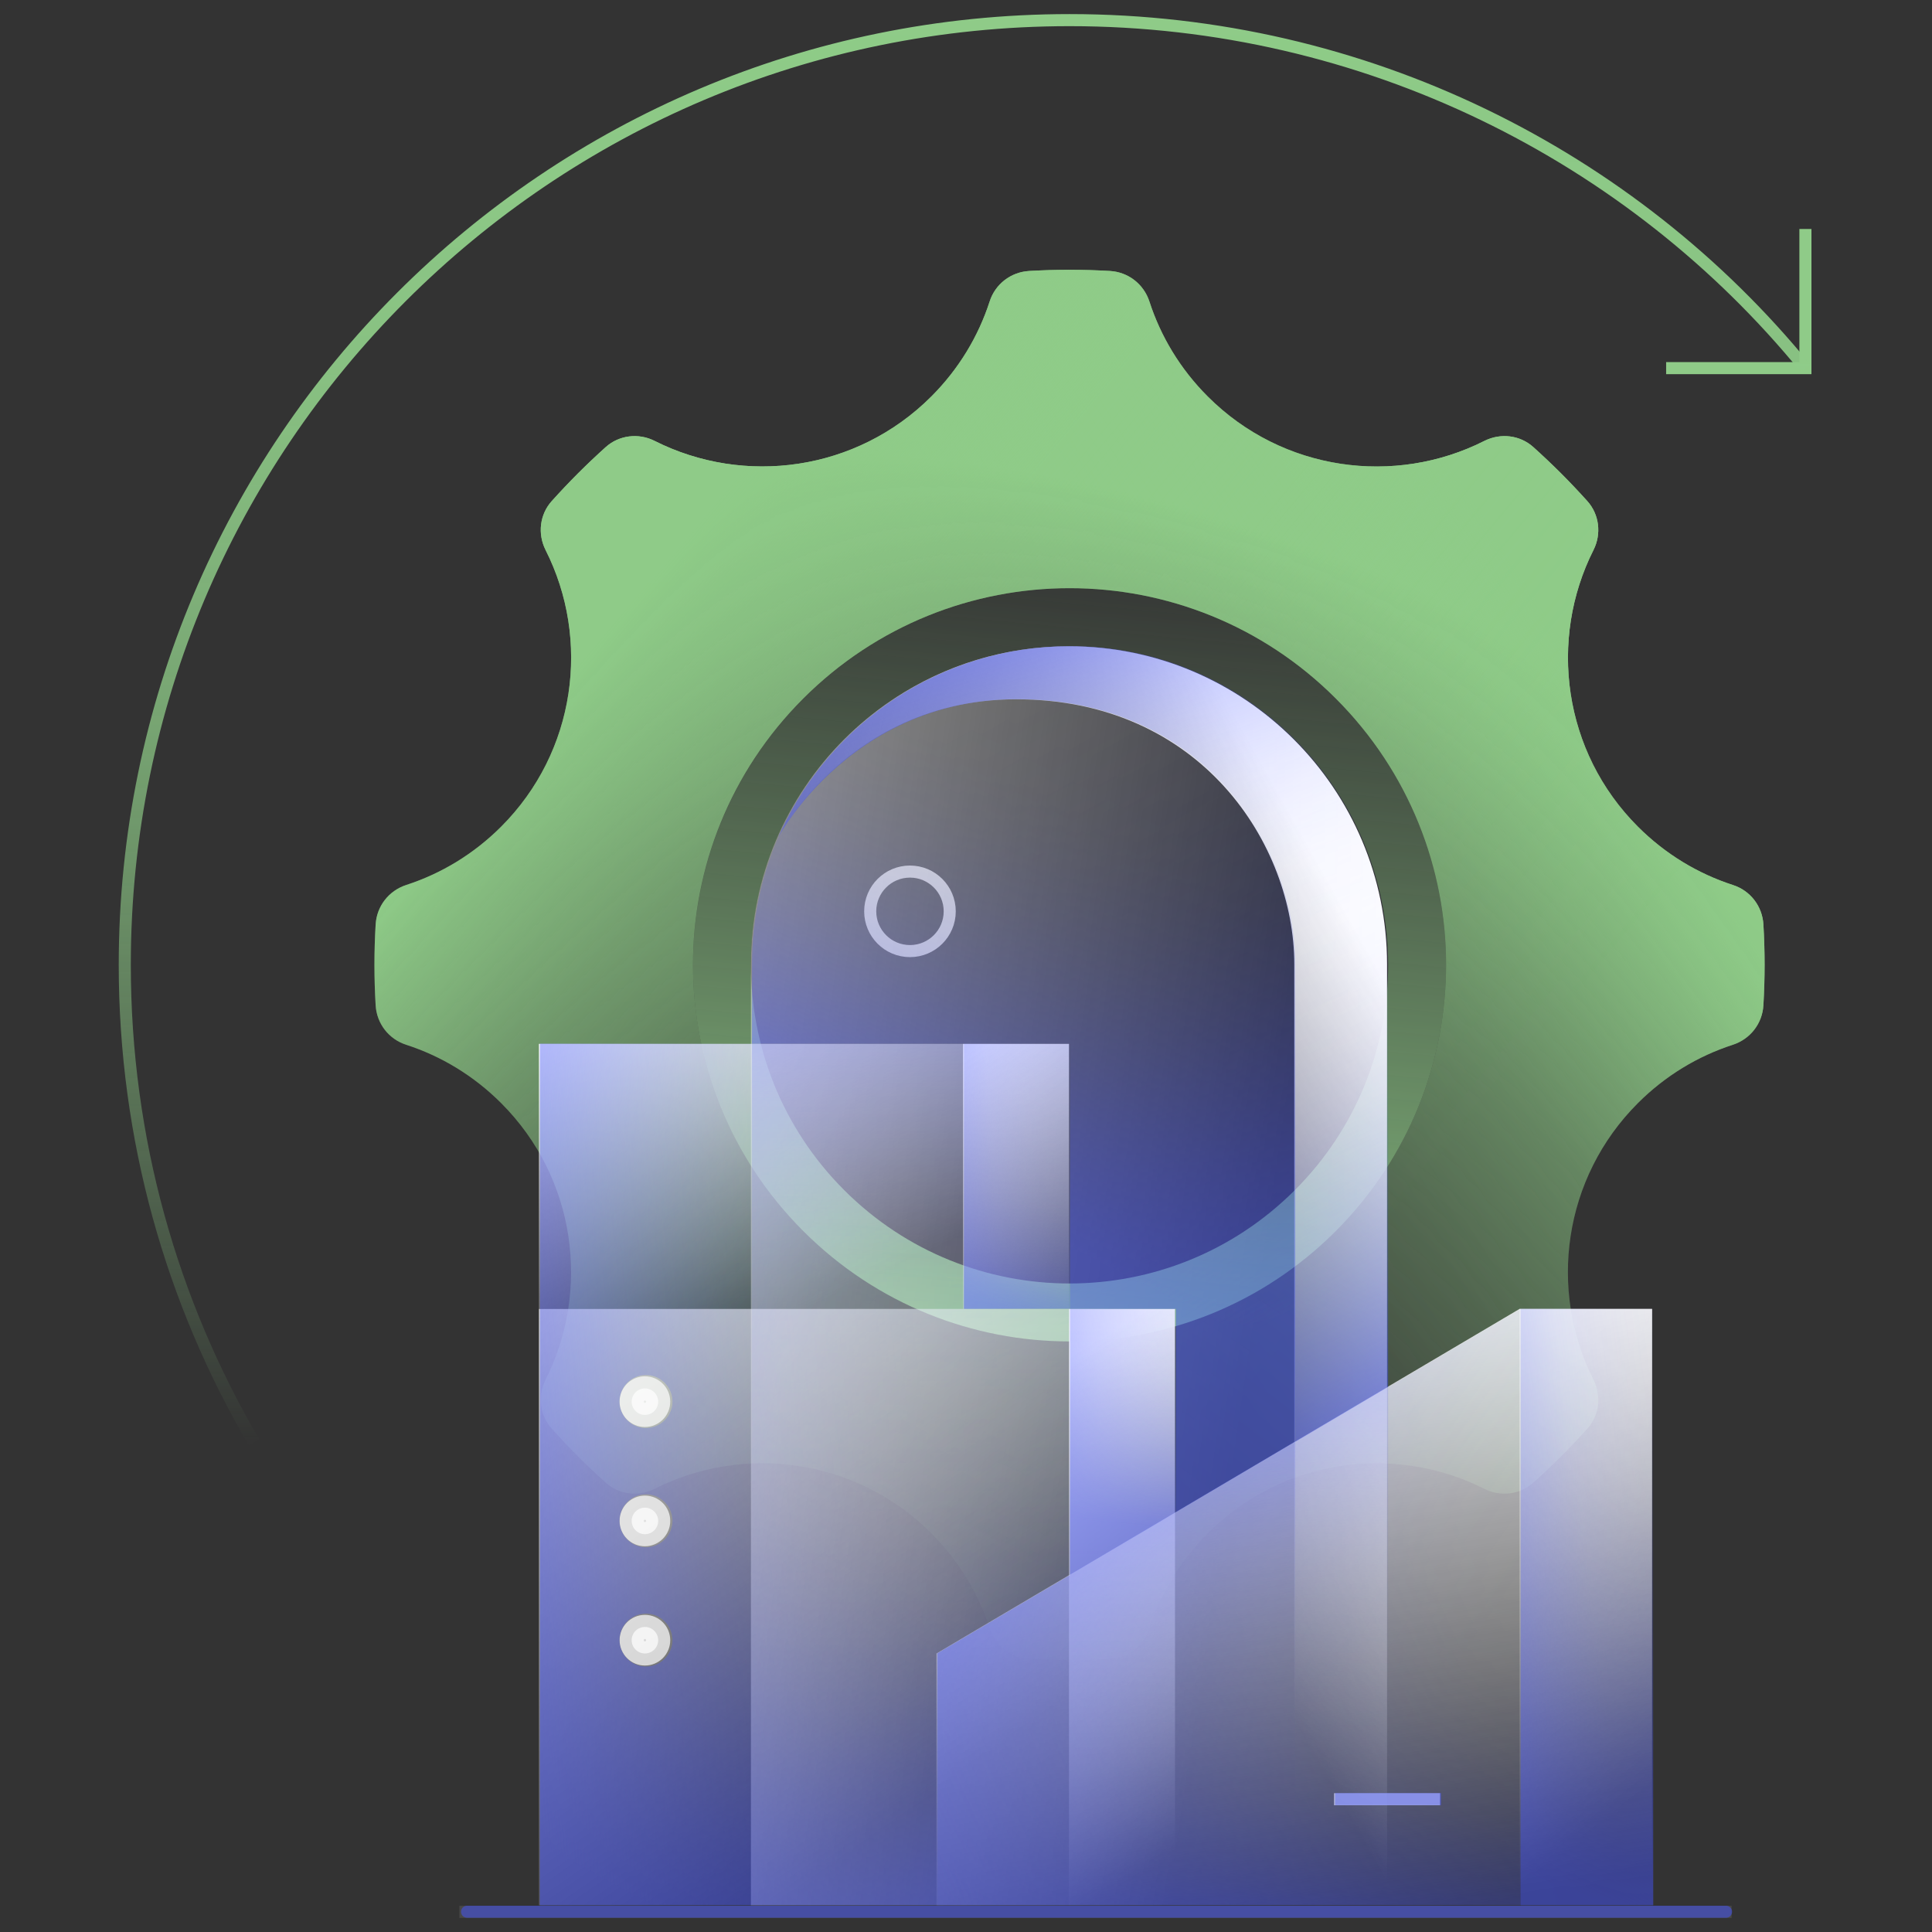<svg width="480" height="480" viewBox="0 0 480 480" fill="none" xmlns="http://www.w3.org/2000/svg">
<rect x="0" y="0" width="480" height="480" fill="#333333" stroke="none"/>
<g opacity="0.75">
<path d="M331.866 305.866C368.412 269.319 368.412 210.088 331.866 173.574C295.319 137.028 236.088 137.028 199.574 173.574C163.028 210.121 163.028 269.352 199.574 305.866C236.121 342.412 295.352 342.412 331.866 305.866ZM209.748 183.748C240.664 152.832 290.776 152.832 321.692 183.748C352.608 214.664 352.608 264.776 321.692 295.692C290.776 326.608 240.664 326.608 209.748 295.692C178.832 264.776 178.832 214.664 209.748 183.748V183.748Z" fill="url(#paint0_linear_1294_56900)"/>
<path d="M150.484 368.357C153.809 371.353 158.616 371.913 162.633 369.905C184.89 358.645 212.777 362.332 231.38 380.935C238.228 387.783 243.068 395.882 245.867 404.509C247.282 408.855 251.135 411.851 255.678 412.114C262.362 412.509 269.078 412.509 275.762 412.114C280.306 411.851 284.191 408.855 285.574 404.509C288.372 395.882 293.212 387.783 300.061 380.935C318.663 362.332 346.55 358.677 368.807 369.905C372.791 371.913 377.631 371.353 380.957 368.357C383.294 366.25 385.599 364.077 387.838 361.838C390.077 359.599 392.25 357.295 394.357 354.957C397.353 351.632 397.913 346.825 395.904 342.808C384.644 320.551 388.332 292.663 406.934 274.061C413.783 267.213 421.882 262.373 430.508 259.574C434.854 258.158 437.85 254.306 438.114 249.763C438.509 243.079 438.509 236.362 438.114 229.679C437.85 225.135 434.854 221.25 430.508 219.867C421.882 217.068 413.783 212.228 406.934 205.38C388.332 186.778 384.677 158.89 395.904 136.633C397.913 132.649 397.353 127.81 394.357 124.484C392.25 122.146 390.077 119.842 387.838 117.603C385.599 115.364 383.294 113.191 380.957 111.084C377.631 108.088 372.824 107.528 368.807 109.536C346.55 120.797 318.663 117.109 300.061 98.507C293.212 91.658 288.372 83.559 285.574 74.932C284.158 70.586 280.306 67.59 275.762 67.327C269.078 66.932 262.362 66.932 255.678 67.327C251.135 67.59 247.249 70.586 245.867 74.932C243.068 83.559 238.228 91.658 231.38 98.507C212.777 117.109 184.89 120.764 162.633 109.536C158.649 107.528 153.809 108.088 150.484 111.084C148.146 113.191 145.841 115.364 143.602 117.603C141.364 119.842 139.191 122.146 137.083 124.484C134.087 127.81 133.528 132.617 135.536 136.633C146.796 158.89 143.109 186.778 124.506 205.38C117.658 212.228 109.558 217.068 100.932 219.867C96.586 221.283 93.59 225.135 93.326 229.679C92.931 236.362 92.931 243.079 93.326 249.763C93.59 254.306 96.586 258.191 100.932 259.574C109.558 262.373 117.658 267.213 124.506 274.061C143.109 292.663 146.763 320.551 135.536 342.808C133.528 346.792 134.087 351.632 137.083 354.957C139.191 357.295 141.364 359.599 143.602 361.838C145.841 364.077 148.146 366.25 150.484 368.357V368.357ZM199.574 173.542C236.121 136.995 295.352 136.995 331.866 173.542C368.412 210.088 368.412 269.32 331.866 305.833C295.319 342.38 236.088 342.38 199.574 305.833C163.028 269.287 163.028 210.055 199.574 173.542V173.542Z" fill="url(#paint1_radial_1294_56900)"/>
<path d="M150.484 368.357C153.809 371.353 158.616 371.913 162.633 369.905C184.89 358.645 212.777 362.332 231.38 380.935C238.228 387.783 243.068 395.882 245.867 404.509C247.282 408.855 251.135 411.851 255.678 412.114C262.362 412.509 269.078 412.509 275.762 412.114C280.306 411.851 284.191 408.855 285.574 404.509C288.372 395.882 293.212 387.783 300.061 380.935C318.663 362.332 346.55 358.677 368.807 369.905C372.791 371.913 377.631 371.353 380.957 368.357C383.294 366.25 385.599 364.077 387.838 361.838C390.077 359.599 392.25 357.295 394.357 354.957C397.353 351.632 397.913 346.825 395.904 342.808C384.644 320.551 388.332 292.663 406.934 274.061C413.783 267.213 421.882 262.373 430.508 259.574C434.854 258.158 437.85 254.306 438.114 249.763C438.509 243.079 438.509 236.362 438.114 229.679C437.85 225.135 434.854 221.25 430.508 219.867C421.882 217.068 413.783 212.228 406.934 205.38C388.332 186.778 384.677 158.89 395.904 136.633C397.913 132.649 397.353 127.81 394.357 124.484C392.25 122.146 390.077 119.842 387.838 117.603C385.599 115.364 383.294 113.191 380.957 111.084C377.631 108.088 372.824 107.528 368.807 109.536C346.55 120.797 318.663 117.109 300.061 98.507C293.212 91.658 288.372 83.559 285.574 74.932C284.158 70.586 280.306 67.59 275.762 67.327C269.078 66.932 262.362 66.932 255.678 67.327C251.135 67.59 247.249 70.586 245.867 74.932C243.068 83.559 238.228 91.658 231.38 98.507C212.777 117.109 184.89 120.764 162.633 109.536C158.649 107.528 153.809 108.088 150.484 111.084C148.146 113.191 145.841 115.364 143.602 117.603C141.364 119.842 139.191 122.146 137.083 124.484C134.087 127.81 133.528 132.617 135.536 136.633C146.796 158.89 143.109 186.778 124.506 205.38C117.658 212.228 109.558 217.068 100.932 219.867C96.586 221.283 93.59 225.135 93.326 229.679C92.931 236.362 92.931 243.079 93.326 249.763C93.59 254.306 96.586 258.191 100.932 259.574C109.558 262.373 117.658 267.213 124.506 274.061C143.109 292.663 146.763 320.551 135.536 342.808C133.528 346.792 134.087 351.632 137.083 354.957C139.191 357.295 141.364 359.599 143.602 361.838C145.841 364.077 148.146 366.25 150.484 368.357V368.357ZM199.574 173.542C236.121 136.995 295.352 136.995 331.866 173.542C368.412 210.088 368.412 269.32 331.866 305.833C295.319 342.38 236.088 342.38 199.574 305.833C163.028 269.287 163.028 210.055 199.574 173.542V173.542Z" fill="url(#paint2_linear_1294_56900)"/>
<path d="M150.484 368.357C153.809 371.353 158.616 371.913 162.633 369.905C184.89 358.645 212.777 362.332 231.38 380.935C238.228 387.783 243.068 395.882 245.867 404.509C247.282 408.855 251.135 411.851 255.678 412.114C262.362 412.509 269.078 412.509 275.762 412.114C280.306 411.851 284.191 408.855 285.574 404.509C288.372 395.882 293.212 387.783 300.061 380.935C318.663 362.332 346.55 358.677 368.807 369.905C372.791 371.913 377.631 371.353 380.957 368.357C383.294 366.25 385.599 364.077 387.838 361.838C390.077 359.599 392.25 357.295 394.357 354.957C397.353 351.632 397.913 346.825 395.904 342.808C384.644 320.551 388.332 292.663 406.934 274.061C413.783 267.213 421.882 262.373 430.508 259.574C434.854 258.158 437.85 254.306 438.114 249.763C438.509 243.079 438.509 236.362 438.114 229.679C437.85 225.135 434.854 221.25 430.508 219.867C421.882 217.068 413.783 212.228 406.934 205.38C388.332 186.778 384.677 158.89 395.904 136.633C397.913 132.649 397.353 127.81 394.357 124.484C392.25 122.146 390.077 119.842 387.838 117.603C385.599 115.364 383.294 113.191 380.957 111.084C377.631 108.088 372.824 107.528 368.807 109.536C346.55 120.797 318.663 117.109 300.061 98.507C293.212 91.658 288.372 83.559 285.574 74.932C284.158 70.586 280.306 67.59 275.762 67.327C269.078 66.932 262.362 66.932 255.678 67.327C251.135 67.59 247.249 70.586 245.867 74.932C243.068 83.559 238.228 91.658 231.38 98.507C212.777 117.109 184.89 120.764 162.633 109.536C158.649 107.528 153.809 108.088 150.484 111.084C148.146 113.191 145.841 115.364 143.602 117.603C141.364 119.842 139.191 122.146 137.083 124.484C134.087 127.81 133.528 132.617 135.536 136.633C146.796 158.89 143.109 186.778 124.506 205.38C117.658 212.228 109.558 217.068 100.932 219.867C96.586 221.283 93.59 225.135 93.326 229.679C92.931 236.362 92.931 243.079 93.326 249.763C93.59 254.306 96.586 258.191 100.932 259.574C109.558 262.373 117.658 267.213 124.506 274.061C143.109 292.663 146.763 320.551 135.536 342.808C133.528 346.792 134.087 351.632 137.083 354.957C139.191 357.295 141.364 359.599 143.602 361.838C145.841 364.077 148.146 366.25 150.484 368.357V368.357ZM199.574 173.542C236.121 136.995 295.352 136.995 331.866 173.542C368.412 210.088 368.412 269.32 331.866 305.833C295.319 342.38 236.088 342.38 199.574 305.833C163.028 269.287 163.028 210.055 199.574 173.542V173.542Z" fill="url(#paint3_linear_1294_56900)"/>
</g>
<g opacity="0.75">
<path d="M413.947 91.46H448.551V56.889" stroke="#ADFEA4" stroke-width="3" stroke-miterlimit="10"/>
<path d="M448.551 91.46C405.486 38.715 339.109 5 265.72 5C136.096 5 31 110.096 31 239.72C31 282.983 42.688 323.514 63.102 358.315" stroke="url(#paint4_linear_1294_56900)" stroke-width="3" stroke-miterlimit="10"/>
</g>
<path d="M265.588 160.569C309.214 160.569 344.608 195.963 344.608 239.588V473.354H186.569V239.588C186.569 195.963 221.963 160.569 265.588 160.569Z" fill="url(#paint5_linear_1294_56900)"/>
<path d="M193.747 206.664C206.225 179.468 233.684 160.569 265.589 160.569C309.214 160.569 344.608 195.963 344.608 239.588V473.354H321.561V239.588C321.561 209.956 298.513 173.739 252.419 173.739C206.324 173.739 189.137 216.673 193.747 206.664Z" fill="url(#paint6_linear_1294_56900)"/>
<path d="M410.457 473.354H232.664V410.797L377.532 325.193H410.457V473.354Z" fill="url(#paint7_linear_1294_56900)"/>
<path d="M410.457 325.193H377.532V473.354H410.457V325.193Z" fill="url(#paint8_linear_1294_56900)"/>
<path d="M265.589 325.193H133.89V473.354H265.589V325.193Z" fill="url(#paint9_linear_1294_56900)"/>
<path d="M291.928 325.193H265.589V473.354H291.928V325.193Z" fill="url(#paint10_linear_1294_56900)"/>
<path d="M239.249 259.343H133.89V325.193H239.249V259.343Z" fill="url(#paint11_linear_1294_56900)"/>
<path d="M265.589 259.343H239.249V325.193H265.589V259.343Z" fill="url(#paint12_linear_1294_56900)"/>
<path opacity="0.7" d="M226.079 236.296C231.534 236.296 235.956 231.874 235.956 226.419C235.956 220.963 231.534 216.541 226.079 216.541C220.624 216.541 216.201 220.963 216.201 226.419C216.201 231.874 220.624 236.296 226.079 236.296Z" stroke="white" stroke-width="3" stroke-miterlimit="10"/>
<path opacity="0.7" d="M331.438 447.014H357.778" stroke="white" stroke-width="3" stroke-miterlimit="10"/>
<path opacity="0.7" d="M160.229 351.532C162.048 351.532 163.522 350.058 163.522 348.24C163.522 346.421 162.048 344.947 160.229 344.947C158.411 344.947 156.937 346.421 156.937 348.24C156.937 350.058 158.411 351.532 160.229 351.532Z" fill="white" stroke="white" stroke-width="6" stroke-miterlimit="10"/>
<path opacity="0.7" d="M160.229 381.165C162.048 381.165 163.522 379.691 163.522 377.872C163.522 376.054 162.048 374.58 160.229 374.58C158.411 374.58 156.937 376.054 156.937 377.872C156.937 379.691 158.411 381.165 160.229 381.165Z" fill="white" stroke="white" stroke-width="6" stroke-miterlimit="10"/>
<path opacity="0.7" d="M160.229 410.797C162.048 410.797 163.522 409.323 163.522 407.504C163.522 405.686 162.048 404.212 160.229 404.212C158.411 404.212 156.937 405.686 156.937 407.504C156.937 409.323 158.411 410.797 160.229 410.797Z" fill="white" stroke="white" stroke-width="6" stroke-miterlimit="10"/>
<path d="M114.135 475H430.212" stroke="url(#paint13_linear_1294_56900)" stroke-width="3" stroke-miterlimit="10"/>
<g opacity="0.5">
<path d="M265.852 391.305V325.16H239.512V259.31H134.153V473.321H232.927V410.764L265.852 391.305V391.305ZM160.493 414.056C156.871 414.056 153.908 411.093 153.908 407.471C153.908 403.85 156.871 400.887 160.493 400.887C164.115 400.887 167.078 403.85 167.078 407.471C167.078 411.093 164.115 414.056 160.493 414.056ZM160.493 384.424C156.871 384.424 153.908 381.461 153.908 377.839C153.908 374.217 156.871 371.254 160.493 371.254C164.115 371.254 167.078 374.217 167.078 377.839C167.078 381.461 164.115 384.424 160.493 384.424ZM160.493 354.792C156.871 354.792 153.908 351.829 153.908 348.207C153.908 344.585 156.871 341.622 160.493 341.622C164.115 341.622 167.078 344.585 167.078 348.207C167.078 351.829 164.115 354.792 160.493 354.792Z" fill="url(#paint14_linear_1294_56900)"/>
<path d="M265.852 391.305V325.16H239.512V259.31H134.153V473.321H232.927V410.764L265.852 391.305V391.305ZM160.493 414.056C156.871 414.056 153.908 411.093 153.908 407.471C153.908 403.85 156.871 400.887 160.493 400.887C164.115 400.887 167.078 403.85 167.078 407.471C167.078 411.093 164.115 414.056 160.493 414.056ZM160.493 384.424C156.871 384.424 153.908 381.461 153.908 377.839C153.908 374.217 156.871 371.254 160.493 371.254C164.115 371.254 167.078 374.217 167.078 377.839C167.078 381.461 164.115 384.424 160.493 384.424ZM160.493 354.792C156.871 354.792 153.908 351.829 153.908 348.207C153.908 344.585 156.871 341.622 160.493 341.622C164.115 341.622 167.078 344.585 167.078 348.207C167.078 351.829 164.115 354.792 160.493 354.792Z" fill="url(#paint15_linear_1294_56900)"/>
<path d="M321.824 239.555C321.824 209.923 298.776 173.706 252.682 173.706C214.292 173.706 195.953 203.47 193.549 207.651C189.236 217.397 186.833 228.196 186.833 239.555V259.31H265.852V325.16H292.192V375.732L321.824 358.216V239.522V239.555Z" fill="url(#paint16_linear_1294_56900)"/>
<path d="M321.824 239.555C321.824 209.923 298.776 173.706 252.682 173.706C214.292 173.706 195.953 203.47 193.549 207.651C189.236 217.397 186.833 228.196 186.833 239.555V259.31H265.852V325.16H292.192V375.732L321.824 358.216V239.522V239.555Z" fill="url(#paint17_linear_1294_56900)"/>
<path d="M344.871 239.556C344.871 195.93 309.477 160.536 265.852 160.536C233.948 160.536 206.489 179.435 194.01 206.631C189.401 216.64 206.588 173.706 252.682 173.706C298.777 173.706 321.824 209.923 321.824 239.556V358.249L344.871 344.618V239.556Z" fill="url(#paint18_linear_1294_56900)"/>
<path d="M344.871 239.556C344.871 195.93 309.477 160.536 265.852 160.536C233.948 160.536 206.489 179.435 194.01 206.631C189.401 216.64 206.588 173.706 252.682 173.706C298.777 173.706 321.824 209.923 321.824 239.556V358.249L344.871 344.618V239.556Z" fill="url(#paint19_linear_1294_56900)"/>
<path d="M344.871 239.556C344.871 195.93 309.477 160.536 265.852 160.536C233.948 160.536 206.489 179.435 194.01 206.631C189.401 216.64 206.588 173.706 252.682 173.706C298.777 173.706 321.824 209.923 321.824 239.556V358.249L344.871 344.618V239.556Z" fill="url(#paint20_linear_1294_56900)"/>
<path d="M232.927 410.764V473.321H377.796V325.16L232.927 410.764V410.764Z" fill="url(#paint21_linear_1294_56900)"/>
<path d="M232.927 410.764V473.321H377.796V325.16L232.927 410.764V410.764Z" fill="url(#paint22_linear_1294_56900)"/>
<path d="M410.72 325.16H377.796V473.321H410.72V325.16Z" fill="url(#paint23_linear_1294_56900)"/>
<path d="M232.927 410.764V473.321H377.796V325.16L232.927 410.764V410.764Z" fill="url(#paint24_linear_1294_56900)"/>
<path d="M410.72 325.16H377.796V473.321H410.72V325.16Z" fill="url(#paint25_linear_1294_56900)"/>
<path d="M410.72 325.16H377.796V473.321H410.72V325.16Z" fill="url(#paint26_linear_1294_56900)"/>
<path d="M265.852 259.31H239.512V325.16H265.852V259.31Z" fill="url(#paint27_linear_1294_56900)"/>
<path d="M265.852 259.31H239.512V325.16H265.852V259.31Z" fill="url(#paint28_linear_1294_56900)"/>
<path d="M265.852 391.305V325.16H239.512V259.31H134.153V473.321H232.927V410.764L265.852 391.305V391.305ZM160.493 414.056C156.871 414.056 153.908 411.093 153.908 407.471C153.908 403.85 156.871 400.887 160.493 400.887C164.115 400.887 167.078 403.85 167.078 407.471C167.078 411.093 164.115 414.056 160.493 414.056ZM160.493 384.424C156.871 384.424 153.908 381.461 153.908 377.839C153.908 374.217 156.871 371.254 160.493 371.254C164.115 371.254 167.078 374.217 167.078 377.839C167.078 381.461 164.115 384.424 160.493 384.424ZM160.493 354.792C156.871 354.792 153.908 351.829 153.908 348.207C153.908 344.585 156.871 341.622 160.493 341.622C164.115 341.622 167.078 344.585 167.078 348.207C167.078 351.829 164.115 354.792 160.493 354.792Z" fill="url(#paint29_linear_1294_56900)"/>
<path d="M265.852 391.305V325.16H239.512V259.31H134.153V473.321H232.927V410.764L265.852 391.305V391.305ZM160.493 414.056C156.871 414.056 153.908 411.093 153.908 407.471C153.908 403.85 156.871 400.887 160.493 400.887C164.115 400.887 167.078 403.85 167.078 407.471C167.078 411.093 164.115 414.056 160.493 414.056ZM160.493 384.424C156.871 384.424 153.908 381.461 153.908 377.839C153.908 374.217 156.871 371.254 160.493 371.254C164.115 371.254 167.078 374.217 167.078 377.839C167.078 381.461 164.115 384.424 160.493 384.424ZM160.493 354.792C156.871 354.792 153.908 351.829 153.908 348.207C153.908 344.585 156.871 341.622 160.493 341.622C164.115 341.622 167.078 344.585 167.078 348.207C167.078 351.829 164.115 354.792 160.493 354.792Z" fill="url(#paint30_linear_1294_56900)"/>
<path d="M292.192 325.16H265.852V391.306L292.192 375.765V325.16Z" fill="url(#paint31_linear_1294_56900)"/>
<path d="M292.192 325.16H265.852V391.306L292.192 375.765V325.16Z" fill="url(#paint32_linear_1294_56900)"/>
<path d="M116.044 474.967H428.829" stroke="#4353FF" stroke-width="3" stroke-miterlimit="10" stroke-linecap="round"/>
<path d="M331.701 446.981H358.041" stroke="#4353FF" stroke-width="3" stroke-miterlimit="10"/>
<path d="M292.192 473.321H186.833V259.31H265.852V325.16H292.192V473.321Z" fill="url(#paint33_linear_1294_56900)"/>
<path d="M321.824 358.249V473.321H344.871V344.618L321.824 358.249Z" fill="url(#paint34_linear_1294_56900)"/>
<path d="M265.852 391.306V473.321H321.824V358.249L265.852 391.306Z" fill="url(#paint35_linear_1294_56900)"/>
</g>
<defs>
<linearGradient id="paint0_linear_1294_56900" x1="275.54" y1="136.466" x2="255.053" y2="351.446" gradientUnits="userSpaceOnUse">
<stop stop-color="#ADFEA4" stop-opacity="0"/>
<stop offset="0.5" stop-color="#ADFEA4" stop-opacity="0.49"/>
<stop offset="1" stop-color="#ADFEA4"/>
</linearGradient>
<radialGradient id="paint1_radial_1294_56900" cx="0" cy="0" r="1" gradientUnits="userSpaceOnUse" gradientTransform="translate(188.096 516.184) rotate(135) scale(404.71)">
<stop stop-color="#ADFEA4" stop-opacity="0"/>
<stop offset="0.22" stop-color="#ADFEA4" stop-opacity="0.01"/>
<stop offset="0.36" stop-color="#ADFEA4" stop-opacity="0.04"/>
<stop offset="0.47" stop-color="#ADFEA4" stop-opacity="0.1"/>
<stop offset="0.57" stop-color="#ADFEA4" stop-opacity="0.18"/>
<stop offset="0.66" stop-color="#ADFEA4" stop-opacity="0.29"/>
<stop offset="0.75" stop-color="#ADFEA4" stop-opacity="0.41"/>
<stop offset="0.83" stop-color="#ADFEA4" stop-opacity="0.57"/>
<stop offset="0.91" stop-color="#ADFEA4" stop-opacity="0.75"/>
<stop offset="0.98" stop-color="#ADFEA4" stop-opacity="0.94"/>
<stop offset="1" stop-color="#ADFEA4"/>
</radialGradient>
<linearGradient id="paint2_linear_1294_56900" x1="389.409" y1="161.122" x2="162.51" y2="305.326" gradientUnits="userSpaceOnUse">
<stop stop-color="#ADFEA4" stop-opacity="0.97"/>
<stop offset="0.05" stop-color="#ADFEA4" stop-opacity="0.79"/>
<stop offset="0.09" stop-color="#ADFEA4" stop-opacity="0.62"/>
<stop offset="0.14" stop-color="#ADFEA4" stop-opacity="0.47"/>
<stop offset="0.19" stop-color="#ADFEA4" stop-opacity="0.34"/>
<stop offset="0.25" stop-color="#ADFEA4" stop-opacity="0.23"/>
<stop offset="0.32" stop-color="#ADFEA4" stop-opacity="0.15"/>
<stop offset="0.4" stop-color="#ADFEA4" stop-opacity="0.08"/>
<stop offset="0.49" stop-color="#ADFEA4" stop-opacity="0.03"/>
<stop offset="0.63" stop-color="#ADFEA4" stop-opacity="0"/>
<stop offset="1" stop-color="#ADFEA4" stop-opacity="0"/>
</linearGradient>
<linearGradient id="paint3_linear_1294_56900" x1="157.132" y1="148.992" x2="421.63" y2="370.001" gradientUnits="userSpaceOnUse">
<stop stop-color="#ADFEA4"/>
<stop offset="0.04" stop-color="#ADFEA4" stop-opacity="0.85"/>
<stop offset="0.1" stop-color="#ADFEA4" stop-opacity="0.67"/>
<stop offset="0.16" stop-color="#ADFEA4" stop-opacity="0.51"/>
<stop offset="0.23" stop-color="#ADFEA4" stop-opacity="0.37"/>
<stop offset="0.3" stop-color="#ADFEA4" stop-opacity="0.26"/>
<stop offset="0.38" stop-color="#ADFEA4" stop-opacity="0.16"/>
<stop offset="0.47" stop-color="#ADFEA4" stop-opacity="0.09"/>
<stop offset="0.57" stop-color="#ADFEA4" stop-opacity="0.04"/>
<stop offset="0.71" stop-color="#ADFEA4" stop-opacity="0"/>
<stop offset="1" stop-color="#ADFEA4" stop-opacity="0"/>
</linearGradient>
<linearGradient id="paint4_linear_1294_56900" x1="239.479" y1="359.533" x2="239.479" y2="2.531" gradientUnits="userSpaceOnUse">
<stop stop-color="#ADFEA4" stop-opacity="0"/>
<stop offset="0.11" stop-color="#ADFEA4" stop-opacity="0.2"/>
<stop offset="0.24" stop-color="#ADFEA4" stop-opacity="0.41"/>
<stop offset="0.37" stop-color="#ADFEA4" stop-opacity="0.59"/>
<stop offset="0.5" stop-color="#ADFEA4" stop-opacity="0.74"/>
<stop offset="0.63" stop-color="#ADFEA4" stop-opacity="0.85"/>
<stop offset="0.75" stop-color="#ADFEA4" stop-opacity="0.93"/>
<stop offset="0.88" stop-color="#ADFEA4" stop-opacity="0.98"/>
<stop offset="1" stop-color="#ADFEA4"/>
</linearGradient>
<linearGradient id="paint5_linear_1294_56900" x1="311.848" y1="329.144" x2="8.677" y2="284.564" gradientUnits="userSpaceOnUse">
<stop stop-color="white" stop-opacity="0"/>
<stop offset="1" stop-color="white"/>
</linearGradient>
<linearGradient id="paint6_linear_1294_56900" x1="267.86" y1="332.14" x2="363.507" y2="278.012" gradientUnits="userSpaceOnUse">
<stop stop-color="white" stop-opacity="0"/>
<stop offset="1" stop-color="white"/>
</linearGradient>
<linearGradient id="paint7_linear_1294_56900" x1="334.17" y1="478.26" x2="307.271" y2="309.652" gradientUnits="userSpaceOnUse">
<stop stop-color="white" stop-opacity="0"/>
<stop offset="1" stop-color="white"/>
</linearGradient>
<linearGradient id="paint8_linear_1294_56900" x1="421.388" y1="434.437" x2="305.658" y2="285.914" gradientUnits="userSpaceOnUse">
<stop stop-color="white" stop-opacity="0"/>
<stop offset="1" stop-color="white"/>
</linearGradient>
<linearGradient id="paint9_linear_1294_56900" x1="232.104" y1="445.533" x2="120.028" y2="285.321" gradientUnits="userSpaceOnUse">
<stop stop-color="white" stop-opacity="0"/>
<stop offset="1" stop-color="white"/>
</linearGradient>
<linearGradient id="paint10_linear_1294_56900" x1="310.037" y1="448.002" x2="246.756" y2="349.425" gradientUnits="userSpaceOnUse">
<stop stop-color="white" stop-opacity="0"/>
<stop offset="1" stop-color="white"/>
</linearGradient>
<linearGradient id="paint11_linear_1294_56900" x1="202.11" y1="324.501" x2="162.337" y2="241.959" gradientUnits="userSpaceOnUse">
<stop stop-color="white" stop-opacity="0"/>
<stop offset="1" stop-color="white"/>
</linearGradient>
<linearGradient id="paint12_linear_1294_56900" x1="273.918" y1="325.752" x2="235.034" y2="265.171" gradientUnits="userSpaceOnUse">
<stop stop-color="white" stop-opacity="0"/>
<stop offset="1" stop-color="white"/>
</linearGradient>
<linearGradient id="paint13_linear_1294_56900" x1="-nan" y1="-nan" x2="-nan" y2="-nan" gradientUnits="userSpaceOnUse">
<stop stop-color="white" stop-opacity="0.1"/>
<stop offset="1" stop-color="white"/>
</linearGradient>
<linearGradient id="paint14_linear_1294_56900" x1="74.526" y1="315.809" x2="228.285" y2="384.984" gradientUnits="userSpaceOnUse">
<stop stop-color="#4353FF"/>
<stop offset="0.04" stop-color="#4353FF" stop-opacity="0.87"/>
<stop offset="0.1" stop-color="#4353FF" stop-opacity="0.69"/>
<stop offset="0.17" stop-color="#4353FF" stop-opacity="0.52"/>
<stop offset="0.24" stop-color="#4353FF" stop-opacity="0.38"/>
<stop offset="0.31" stop-color="#4353FF" stop-opacity="0.26"/>
<stop offset="0.39" stop-color="#4353FF" stop-opacity="0.17"/>
<stop offset="0.49" stop-color="#4353FF" stop-opacity="0.09"/>
<stop offset="0.6" stop-color="#4353FF" stop-opacity="0.04"/>
<stop offset="0.73" stop-color="#4353FF" stop-opacity="0"/>
<stop offset="1" stop-color="#4353FF" stop-opacity="0"/>
</linearGradient>
<linearGradient id="paint15_linear_1294_56900" x1="243.562" y1="474.605" x2="138.367" y2="273.83" gradientUnits="userSpaceOnUse">
<stop stop-color="#4353FF" stop-opacity="0.96"/>
<stop offset="0.05" stop-color="#4353FF" stop-opacity="0.78"/>
<stop offset="0.09" stop-color="#4353FF" stop-opacity="0.61"/>
<stop offset="0.14" stop-color="#4353FF" stop-opacity="0.47"/>
<stop offset="0.2" stop-color="#4353FF" stop-opacity="0.34"/>
<stop offset="0.25" stop-color="#4353FF" stop-opacity="0.23"/>
<stop offset="0.32" stop-color="#4353FF" stop-opacity="0.15"/>
<stop offset="0.4" stop-color="#4353FF" stop-opacity="0.08"/>
<stop offset="0.49" stop-color="#4353FF" stop-opacity="0.03"/>
<stop offset="0.63" stop-color="#4353FF" stop-opacity="0"/>
<stop offset="1" stop-color="#4353FF" stop-opacity="0"/>
</linearGradient>
<linearGradient id="paint16_linear_1294_56900" x1="248.402" y1="301.026" x2="299.863" y2="200.836" gradientUnits="userSpaceOnUse">
<stop stop-color="#4353FF"/>
<stop offset="0.04" stop-color="#4353FF" stop-opacity="0.92"/>
<stop offset="0.14" stop-color="#4353FF" stop-opacity="0.71"/>
<stop offset="0.26" stop-color="#4353FF" stop-opacity="0.52"/>
<stop offset="0.37" stop-color="#4353FF" stop-opacity="0.36"/>
<stop offset="0.49" stop-color="#4353FF" stop-opacity="0.23"/>
<stop offset="0.61" stop-color="#4353FF" stop-opacity="0.13"/>
<stop offset="0.73" stop-color="#4353FF" stop-opacity="0.06"/>
<stop offset="0.86" stop-color="#4353FF" stop-opacity="0.01"/>
<stop offset="1" stop-color="#4353FF" stop-opacity="0"/>
</linearGradient>
<linearGradient id="paint17_linear_1294_56900" x1="306.152" y1="334.543" x2="210.604" y2="162.512" gradientUnits="userSpaceOnUse">
<stop stop-color="#4353FF"/>
<stop offset="0.03" stop-color="#4353FF" stop-opacity="0.94"/>
<stop offset="0.14" stop-color="#4353FF" stop-opacity="0.72"/>
<stop offset="0.26" stop-color="#4353FF" stop-opacity="0.53"/>
<stop offset="0.37" stop-color="#4353FF" stop-opacity="0.37"/>
<stop offset="0.49" stop-color="#4353FF" stop-opacity="0.23"/>
<stop offset="0.61" stop-color="#4353FF" stop-opacity="0.13"/>
<stop offset="0.73" stop-color="#4353FF" stop-opacity="0.06"/>
<stop offset="0.86" stop-color="#4353FF" stop-opacity="0.01"/>
<stop offset="1" stop-color="#4353FF" stop-opacity="0"/>
</linearGradient>
<linearGradient id="paint18_linear_1294_56900" x1="337.167" y1="351.928" x2="266.017" y2="208.442" gradientUnits="userSpaceOnUse">
<stop stop-color="#4353FF"/>
<stop offset="0.02" stop-color="#4353FF" stop-opacity="0.94"/>
<stop offset="0.09" stop-color="#4353FF" stop-opacity="0.75"/>
<stop offset="0.17" stop-color="#4353FF" stop-opacity="0.57"/>
<stop offset="0.25" stop-color="#4353FF" stop-opacity="0.42"/>
<stop offset="0.34" stop-color="#4353FF" stop-opacity="0.29"/>
<stop offset="0.43" stop-color="#4353FF" stop-opacity="0.18"/>
<stop offset="0.53" stop-color="#4353FF" stop-opacity="0.1"/>
<stop offset="0.65" stop-color="#4353FF" stop-opacity="0.04"/>
<stop offset="0.78" stop-color="#4353FF" stop-opacity="0.01"/>
<stop offset="1" stop-color="#4353FF" stop-opacity="0"/>
</linearGradient>
<linearGradient id="paint19_linear_1294_56900" x1="181.038" y1="257.137" x2="417.009" y2="261.846" gradientUnits="userSpaceOnUse">
<stop stop-color="#4353FF"/>
<stop offset="0.04" stop-color="#4353FF" stop-opacity="0.87"/>
<stop offset="0.1" stop-color="#4353FF" stop-opacity="0.69"/>
<stop offset="0.17" stop-color="#4353FF" stop-opacity="0.53"/>
<stop offset="0.24" stop-color="#4353FF" stop-opacity="0.38"/>
<stop offset="0.31" stop-color="#4353FF" stop-opacity="0.26"/>
<stop offset="0.4" stop-color="#4353FF" stop-opacity="0.17"/>
<stop offset="0.49" stop-color="#4353FF" stop-opacity="0.09"/>
<stop offset="0.6" stop-color="#4353FF" stop-opacity="0.04"/>
<stop offset="0.74" stop-color="#4353FF" stop-opacity="0"/>
<stop offset="1" stop-color="#4353FF" stop-opacity="0"/>
</linearGradient>
<linearGradient id="paint20_linear_1294_56900" x1="250.641" y1="162.084" x2="286.068" y2="268.43" gradientUnits="userSpaceOnUse">
<stop stop-color="#4353FF"/>
<stop offset="0.02" stop-color="#4353FF" stop-opacity="0.94"/>
<stop offset="0.09" stop-color="#4353FF" stop-opacity="0.75"/>
<stop offset="0.17" stop-color="#4353FF" stop-opacity="0.57"/>
<stop offset="0.25" stop-color="#4353FF" stop-opacity="0.42"/>
<stop offset="0.34" stop-color="#4353FF" stop-opacity="0.29"/>
<stop offset="0.43" stop-color="#4353FF" stop-opacity="0.18"/>
<stop offset="0.53" stop-color="#4353FF" stop-opacity="0.1"/>
<stop offset="0.65" stop-color="#4353FF" stop-opacity="0.04"/>
<stop offset="0.78" stop-color="#4353FF" stop-opacity="0.01"/>
<stop offset="1" stop-color="#4353FF" stop-opacity="0"/>
</linearGradient>
<linearGradient id="paint21_linear_1294_56900" x1="301.509" y1="480.268" x2="316.062" y2="336.288" gradientUnits="userSpaceOnUse">
<stop stop-color="#4353FF" stop-opacity="0.96"/>
<stop offset="0.05" stop-color="#4353FF" stop-opacity="0.78"/>
<stop offset="0.09" stop-color="#4353FF" stop-opacity="0.61"/>
<stop offset="0.14" stop-color="#4353FF" stop-opacity="0.47"/>
<stop offset="0.2" stop-color="#4353FF" stop-opacity="0.34"/>
<stop offset="0.25" stop-color="#4353FF" stop-opacity="0.23"/>
<stop offset="0.32" stop-color="#4353FF" stop-opacity="0.15"/>
<stop offset="0.4" stop-color="#4353FF" stop-opacity="0.08"/>
<stop offset="0.49" stop-color="#4353FF" stop-opacity="0.03"/>
<stop offset="0.63" stop-color="#4353FF" stop-opacity="0"/>
<stop offset="1" stop-color="#4353FF" stop-opacity="0"/>
</linearGradient>
<linearGradient id="paint22_linear_1294_56900" x1="259.3" y1="366.81" x2="391.361" y2="459.855" gradientUnits="userSpaceOnUse">
<stop stop-color="#4353FF"/>
<stop offset="0.05" stop-color="#4353FF" stop-opacity="0.82"/>
<stop offset="0.1" stop-color="#4353FF" stop-opacity="0.65"/>
<stop offset="0.16" stop-color="#4353FF" stop-opacity="0.49"/>
<stop offset="0.22" stop-color="#4353FF" stop-opacity="0.36"/>
<stop offset="0.29" stop-color="#4353FF" stop-opacity="0.25"/>
<stop offset="0.36" stop-color="#4353FF" stop-opacity="0.16"/>
<stop offset="0.45" stop-color="#4353FF" stop-opacity="0.09"/>
<stop offset="0.55" stop-color="#4353FF" stop-opacity="0.04"/>
<stop offset="0.69" stop-color="#4353FF" stop-opacity="0"/>
<stop offset="1" stop-color="#4353FF" stop-opacity="0"/>
</linearGradient>
<linearGradient id="paint23_linear_1294_56900" x1="367.787" y1="402.796" x2="479.763" y2="387.783" gradientUnits="userSpaceOnUse">
<stop stop-color="#4353FF" stop-opacity="0.96"/>
<stop offset="0.05" stop-color="#4353FF" stop-opacity="0.78"/>
<stop offset="0.09" stop-color="#4353FF" stop-opacity="0.61"/>
<stop offset="0.14" stop-color="#4353FF" stop-opacity="0.47"/>
<stop offset="0.2" stop-color="#4353FF" stop-opacity="0.34"/>
<stop offset="0.25" stop-color="#4353FF" stop-opacity="0.23"/>
<stop offset="0.32" stop-color="#4353FF" stop-opacity="0.15"/>
<stop offset="0.4" stop-color="#4353FF" stop-opacity="0.08"/>
<stop offset="0.49" stop-color="#4353FF" stop-opacity="0.03"/>
<stop offset="0.63" stop-color="#4353FF" stop-opacity="0"/>
<stop offset="1" stop-color="#4353FF" stop-opacity="0"/>
</linearGradient>
<linearGradient id="paint24_linear_1294_56900" x1="230.655" y1="466.703" x2="376.577" y2="399.8" gradientUnits="userSpaceOnUse">
<stop stop-color="#4353FF"/>
<stop offset="0.16" stop-color="#4353FF" stop-opacity="0.76"/>
<stop offset="0.33" stop-color="#4353FF" stop-opacity="0.53"/>
<stop offset="0.49" stop-color="#4353FF" stop-opacity="0.34"/>
<stop offset="0.64" stop-color="#4353FF" stop-opacity="0.19"/>
<stop offset="0.78" stop-color="#4353FF" stop-opacity="0.09"/>
<stop offset="0.9" stop-color="#4353FF" stop-opacity="0.02"/>
<stop offset="1" stop-color="#4353FF" stop-opacity="0"/>
</linearGradient>
<linearGradient id="paint25_linear_1294_56900" x1="444.995" y1="430.124" x2="363.012" y2="380.243" gradientUnits="userSpaceOnUse">
<stop stop-color="#4353FF"/>
<stop offset="0.02" stop-color="#4353FF" stop-opacity="0.94"/>
<stop offset="0.09" stop-color="#4353FF" stop-opacity="0.74"/>
<stop offset="0.17" stop-color="#4353FF" stop-opacity="0.57"/>
<stop offset="0.25" stop-color="#4353FF" stop-opacity="0.41"/>
<stop offset="0.34" stop-color="#4353FF" stop-opacity="0.28"/>
<stop offset="0.43" stop-color="#4353FF" stop-opacity="0.18"/>
<stop offset="0.53" stop-color="#4353FF" stop-opacity="0.1"/>
<stop offset="0.64" stop-color="#4353FF" stop-opacity="0.04"/>
<stop offset="0.78" stop-color="#4353FF" stop-opacity="0.01"/>
<stop offset="1" stop-color="#4353FF" stop-opacity="0"/>
</linearGradient>
<linearGradient id="paint26_linear_1294_56900" x1="366.832" y1="459.427" x2="447.102" y2="283.28" gradientUnits="userSpaceOnUse">
<stop stop-color="#4353FF" stop-opacity="0.96"/>
<stop offset="0.05" stop-color="#4353FF" stop-opacity="0.78"/>
<stop offset="0.09" stop-color="#4353FF" stop-opacity="0.61"/>
<stop offset="0.14" stop-color="#4353FF" stop-opacity="0.47"/>
<stop offset="0.2" stop-color="#4353FF" stop-opacity="0.34"/>
<stop offset="0.25" stop-color="#4353FF" stop-opacity="0.23"/>
<stop offset="0.32" stop-color="#4353FF" stop-opacity="0.15"/>
<stop offset="0.4" stop-color="#4353FF" stop-opacity="0.08"/>
<stop offset="0.49" stop-color="#4353FF" stop-opacity="0.03"/>
<stop offset="0.63" stop-color="#4353FF" stop-opacity="0"/>
<stop offset="1" stop-color="#4353FF" stop-opacity="0"/>
</linearGradient>
<linearGradient id="paint27_linear_1294_56900" x1="232.499" y1="293.486" x2="290.249" y2="289.93" gradientUnits="userSpaceOnUse">
<stop stop-color="#4353FF" stop-opacity="0.96"/>
<stop offset="0.05" stop-color="#4353FF" stop-opacity="0.78"/>
<stop offset="0.09" stop-color="#4353FF" stop-opacity="0.61"/>
<stop offset="0.14" stop-color="#4353FF" stop-opacity="0.47"/>
<stop offset="0.2" stop-color="#4353FF" stop-opacity="0.34"/>
<stop offset="0.25" stop-color="#4353FF" stop-opacity="0.23"/>
<stop offset="0.32" stop-color="#4353FF" stop-opacity="0.15"/>
<stop offset="0.4" stop-color="#4353FF" stop-opacity="0.08"/>
<stop offset="0.49" stop-color="#4353FF" stop-opacity="0.03"/>
<stop offset="0.63" stop-color="#4353FF" stop-opacity="0"/>
<stop offset="1" stop-color="#4353FF" stop-opacity="0"/>
</linearGradient>
<linearGradient id="paint28_linear_1294_56900" x1="243.792" y1="323.579" x2="273.359" y2="219.34" gradientUnits="userSpaceOnUse">
<stop stop-color="#4353FF" stop-opacity="0.96"/>
<stop offset="0.05" stop-color="#4353FF" stop-opacity="0.78"/>
<stop offset="0.09" stop-color="#4353FF" stop-opacity="0.61"/>
<stop offset="0.14" stop-color="#4353FF" stop-opacity="0.47"/>
<stop offset="0.2" stop-color="#4353FF" stop-opacity="0.34"/>
<stop offset="0.25" stop-color="#4353FF" stop-opacity="0.23"/>
<stop offset="0.32" stop-color="#4353FF" stop-opacity="0.15"/>
<stop offset="0.4" stop-color="#4353FF" stop-opacity="0.08"/>
<stop offset="0.49" stop-color="#4353FF" stop-opacity="0.03"/>
<stop offset="0.63" stop-color="#4353FF" stop-opacity="0"/>
<stop offset="1" stop-color="#4353FF" stop-opacity="0"/>
</linearGradient>
<linearGradient id="paint29_linear_1294_56900" x1="134.384" y1="459.229" x2="218.243" y2="300.697" gradientUnits="userSpaceOnUse">
<stop stop-color="#4353FF"/>
<stop offset="0.08" stop-color="#4353FF" stop-opacity="0.8"/>
<stop offset="0.17" stop-color="#4353FF" stop-opacity="0.61"/>
<stop offset="0.26" stop-color="#4353FF" stop-opacity="0.45"/>
<stop offset="0.36" stop-color="#4353FF" stop-opacity="0.31"/>
<stop offset="0.46" stop-color="#4353FF" stop-opacity="0.2"/>
<stop offset="0.56" stop-color="#4353FF" stop-opacity="0.11"/>
<stop offset="0.68" stop-color="#4353FF" stop-opacity="0.05"/>
<stop offset="0.81" stop-color="#4353FF" stop-opacity="0.01"/>
<stop offset="1" stop-color="#4353FF" stop-opacity="0"/>
</linearGradient>
<linearGradient id="paint30_linear_1294_56900" x1="124.111" y1="372.703" x2="254.789" y2="358.677" gradientUnits="userSpaceOnUse">
<stop stop-color="#4353FF"/>
<stop offset="0.08" stop-color="#4353FF" stop-opacity="0.8"/>
<stop offset="0.17" stop-color="#4353FF" stop-opacity="0.61"/>
<stop offset="0.26" stop-color="#4353FF" stop-opacity="0.45"/>
<stop offset="0.36" stop-color="#4353FF" stop-opacity="0.31"/>
<stop offset="0.46" stop-color="#4353FF" stop-opacity="0.2"/>
<stop offset="0.56" stop-color="#4353FF" stop-opacity="0.11"/>
<stop offset="0.68" stop-color="#4353FF" stop-opacity="0.05"/>
<stop offset="0.81" stop-color="#4353FF" stop-opacity="0.01"/>
<stop offset="1" stop-color="#4353FF" stop-opacity="0"/>
</linearGradient>
<linearGradient id="paint31_linear_1294_56900" x1="257.423" y1="359.764" x2="327.718" y2="347.153" gradientUnits="userSpaceOnUse">
<stop stop-color="#4353FF"/>
<stop offset="0.08" stop-color="#4353FF" stop-opacity="0.8"/>
<stop offset="0.17" stop-color="#4353FF" stop-opacity="0.61"/>
<stop offset="0.26" stop-color="#4353FF" stop-opacity="0.45"/>
<stop offset="0.36" stop-color="#4353FF" stop-opacity="0.31"/>
<stop offset="0.46" stop-color="#4353FF" stop-opacity="0.2"/>
<stop offset="0.56" stop-color="#4353FF" stop-opacity="0.11"/>
<stop offset="0.68" stop-color="#4353FF" stop-opacity="0.05"/>
<stop offset="0.81" stop-color="#4353FF" stop-opacity="0.01"/>
<stop offset="1" stop-color="#4353FF" stop-opacity="0"/>
</linearGradient>
<linearGradient id="paint32_linear_1294_56900" x1="276.586" y1="378.432" x2="282.709" y2="307.71" gradientUnits="userSpaceOnUse">
<stop stop-color="#4353FF"/>
<stop offset="0.08" stop-color="#4353FF" stop-opacity="0.8"/>
<stop offset="0.17" stop-color="#4353FF" stop-opacity="0.61"/>
<stop offset="0.26" stop-color="#4353FF" stop-opacity="0.45"/>
<stop offset="0.36" stop-color="#4353FF" stop-opacity="0.31"/>
<stop offset="0.46" stop-color="#4353FF" stop-opacity="0.2"/>
<stop offset="0.56" stop-color="#4353FF" stop-opacity="0.11"/>
<stop offset="0.68" stop-color="#4353FF" stop-opacity="0.05"/>
<stop offset="0.81" stop-color="#4353FF" stop-opacity="0.01"/>
<stop offset="1" stop-color="#4353FF" stop-opacity="0"/>
</linearGradient>
<linearGradient id="paint33_linear_1294_56900" x1="237.207" y1="204.853" x2="240.829" y2="510.295" gradientUnits="userSpaceOnUse">
<stop stop-color="#4353FF"/>
<stop offset="0.04" stop-color="#4353FF" stop-opacity="0.86"/>
<stop offset="0.09" stop-color="#4353FF" stop-opacity="0.68"/>
<stop offset="0.16" stop-color="#4353FF" stop-opacity="0.52"/>
<stop offset="0.22" stop-color="#4353FF" stop-opacity="0.38"/>
<stop offset="0.29" stop-color="#4353FF" stop-opacity="0.26"/>
<stop offset="0.37" stop-color="#4353FF" stop-opacity="0.16"/>
<stop offset="0.46" stop-color="#4353FF" stop-opacity="0.09"/>
<stop offset="0.56" stop-color="#4353FF" stop-opacity="0.04"/>
<stop offset="0.69" stop-color="#4353FF" stop-opacity="0"/>
<stop offset="0.95" stop-color="#4353FF" stop-opacity="0"/>
</linearGradient>
<linearGradient id="paint34_linear_1294_56900" x1="333.347" y1="289.732" x2="333.347" y2="473.683" gradientUnits="userSpaceOnUse">
<stop stop-color="#4353FF"/>
<stop offset="0.01" stop-color="#4353FF" stop-opacity="0.96"/>
<stop offset="0.09" stop-color="#4353FF" stop-opacity="0.76"/>
<stop offset="0.17" stop-color="#4353FF" stop-opacity="0.58"/>
<stop offset="0.26" stop-color="#4353FF" stop-opacity="0.43"/>
<stop offset="0.35" stop-color="#4353FF" stop-opacity="0.29"/>
<stop offset="0.44" stop-color="#4353FF" stop-opacity="0.19"/>
<stop offset="0.54" stop-color="#4353FF" stop-opacity="0.1"/>
<stop offset="0.66" stop-color="#4353FF" stop-opacity="0.04"/>
<stop offset="0.79" stop-color="#4353FF" stop-opacity="0.01"/>
<stop offset="1" stop-color="#4353FF" stop-opacity="0"/>
</linearGradient>
<linearGradient id="paint35_linear_1294_56900" x1="293.838" y1="337.474" x2="293.838" y2="474.868" gradientUnits="userSpaceOnUse">
<stop stop-color="#4353FF"/>
<stop offset="0.01" stop-color="#4353FF" stop-opacity="0.96"/>
<stop offset="0.09" stop-color="#4353FF" stop-opacity="0.76"/>
<stop offset="0.17" stop-color="#4353FF" stop-opacity="0.58"/>
<stop offset="0.26" stop-color="#4353FF" stop-opacity="0.43"/>
<stop offset="0.35" stop-color="#4353FF" stop-opacity="0.29"/>
<stop offset="0.44" stop-color="#4353FF" stop-opacity="0.19"/>
<stop offset="0.54" stop-color="#4353FF" stop-opacity="0.1"/>
<stop offset="0.66" stop-color="#4353FF" stop-opacity="0.04"/>
<stop offset="0.79" stop-color="#4353FF" stop-opacity="0.01"/>
<stop offset="1" stop-color="#4353FF" stop-opacity="0"/>
</linearGradient>
</defs>
</svg>
